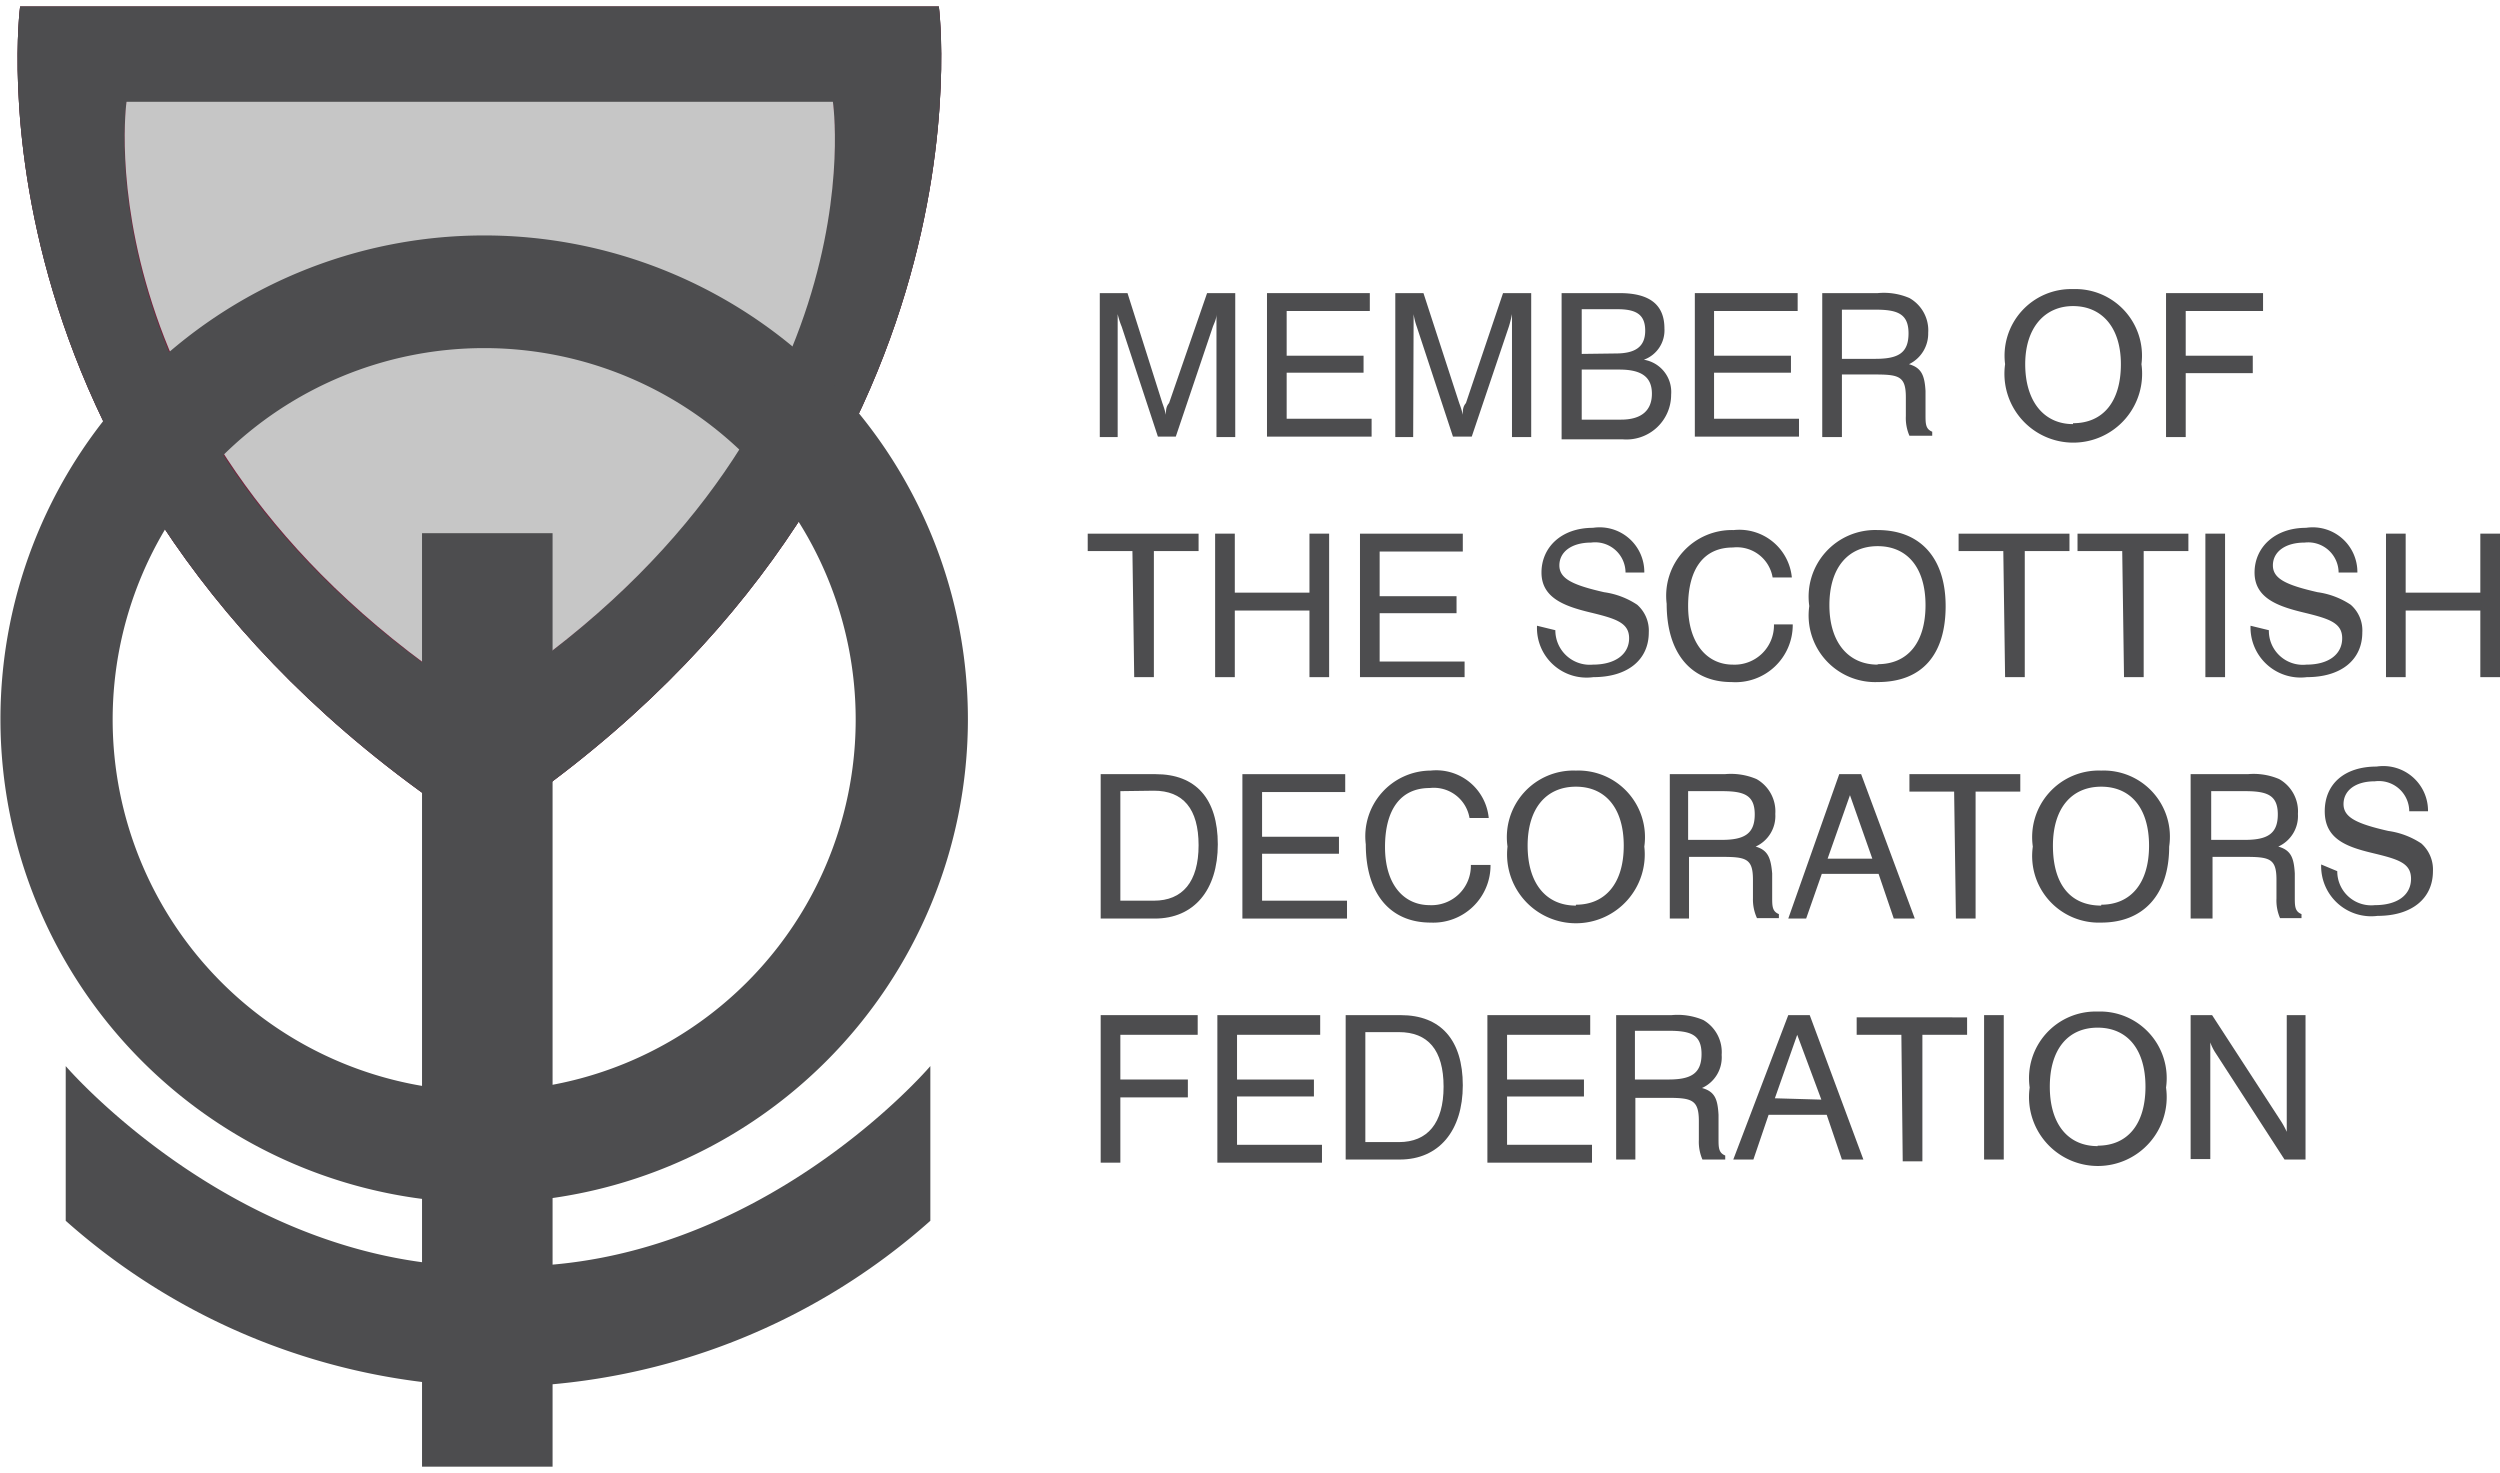 <svg xmlns="http://www.w3.org/2000/svg" width="56" height="33" viewBox="0 0 55.92 32.66">
  <defs>
    <style>
      .cls-1 {
        fill: #4d4d4f;
      }

      .cls-2 {
        fill: #73243d;
      }

      .cls-3 {
        fill: #c6c6c6;
      }
    </style>
  </defs>
  <title>footer-scottish-decorators</title>
  <g id="Layer_2" data-name="Layer 2">
    <g id="Layer_3" data-name="Layer 3">
      <g>
        <path class="cls-1" d="M10.77,18.44C22.42,10.88,21,0,21,0H.45S-1,10.88,10.69,18.44"/>
        <path class="cls-2" d="M10.77,18.44C22.42,10.88,21,0,21,0H.45S-1,10.88,10.69,18.44"/>
        <path class="cls-1" d="M10.82,30.87a14.68,14.68,0,0,1-9.35-3.71V23.7s3.84,4.48,9.35,4.48"/>
        <path class="cls-1" d="M11.46,30.87a14.69,14.69,0,0,0,9.35-3.71V23.7S17,28.18,11.46,28.18"/>
        <g>
          <path class="cls-1" d="M21,0H.45S-1,10.88,10.69,18.44h.08C22.42,10.88,21,0,21,0ZM10.76,15.54H10.7c-9-5.8-7.87-13.4-7.87-13.4h15.8S19.71,9.73,10.76,15.54Z"/>
          <path class="cls-3" d="M11,2.13H2.83s-1.08,7.6,7.87,13.4h.06c9-5.8,7.87-13.4,7.87-13.4Z"/>
        </g>
        <path class="cls-1" d="M10.82,5.12A10.82,10.82,0,1,0,21.65,15.95,10.82,10.82,0,0,0,10.82,5.12Zm0,19.14a8.31,8.31,0,1,1,8.32-8.31A8.31,8.31,0,0,1,10.82,24.26Z"/>
        <rect class="cls-1" x="9.44" y="11.78" width="2.92" height="20.88"/>
        <g>
          <path class="cls-1" d="M25,9.63h-.4V6.41h.62L26,8.87a2.48,2.48,0,0,1,.08.26c0-.1,0-.18.07-.26L27,6.41h.63V9.63h-.42V6.88c0,.11-.05.2-.08.28l-.83,2.46H25.9l-.81-2.46A1.84,1.84,0,0,1,25,6.88Z"/>
          <path class="cls-1" d="M28.34,6.41h2.3v.4H28.78v1H30.5v.38H28.78V9.22h1.9v.4H28.34Z"/>
          <path class="cls-1" d="M31.61,9.63h-.4V6.41h.63l.8,2.46a1.94,1.94,0,0,1,.08.26c0-.1,0-.18.07-.26l.83-2.46h.63V9.63h-.43V6.88a2.59,2.59,0,0,1-.07.28l-.83,2.46H32.5l-.81-2.46a1.48,1.48,0,0,1-.07-.28Z"/>
          <path class="cls-1" d="M34.93,6.41h1.3c.67,0,1,.26,1,.79a.7.7,0,0,1-.46.7.73.73,0,0,1,.61.78,1,1,0,0,1-1.09,1H34.93Zm1.21,1.35c.44,0,.66-.15.66-.51s-.2-.48-.62-.48h-.8v1Zm.12,1.48c.45,0,.69-.2.69-.58s-.24-.54-.73-.54h-.84V9.24Z"/>
          <path class="cls-1" d="M37.91,6.41h2.3v.4H38.34v1h1.72v.38H38.34V9.22h1.9v.4H37.91Z"/>
          <path class="cls-1" d="M42,6.41a1.45,1.45,0,0,1,.71.11.83.83,0,0,1,.42.78A.76.76,0,0,1,42.7,8c.28.08.35.25.37.6l0,.53c0,.2,0,.32.15.38v.09h-.51a1,1,0,0,1-.08-.44l0-.42c0-.48-.16-.51-.72-.51h-.71V9.63h-.44V6.41ZM41.2,7.88h.75c.51,0,.74-.13.74-.57s-.25-.53-.74-.53H41.2Z"/>
          <path class="cls-1" d="M46.37,6.32A1.49,1.49,0,0,1,47.9,8a1.54,1.54,0,1,1-3.05,0A1.49,1.49,0,0,1,46.37,6.32Zm0,3c.67,0,1.07-.48,1.07-1.32S47,6.7,46.37,6.7,45.3,7.18,45.3,8,45.71,9.34,46.37,9.34Z"/>
          <path class="cls-1" d="M48.45,6.41h2.17v.4H48.89v1h1.5v.39h-1.5V9.63h-.44Z"/>
          <path class="cls-1" d="M25.33,12.18h-1v-.39h2.48v.39h-1V15h-.44Z"/>
          <path class="cls-1" d="M27.18,11.79h.44v1.32h1.67V11.79h.44V15h-.44V13.51H27.62V15h-.44Z"/>
          <path class="cls-1" d="M30.42,11.79h2.3v.4H30.86v1h1.72v.38H30.86v1.08h1.9V15H30.42Z"/>
          <path class="cls-1" d="M34.79,13.95a.77.77,0,0,0,.84.77c.51,0,.81-.24.81-.59s-.3-.44-.88-.58-1.08-.33-1.08-.89.44-1,1.15-1a1,1,0,0,1,1.15,1h-.42a.68.68,0,0,0-.77-.67c-.44,0-.71.21-.71.51s.3.44,1,.6a1.78,1.78,0,0,1,.74.28.77.77,0,0,1,.26.62c0,.61-.47,1-1.24,1a1.11,1.11,0,0,1-1.26-1.15Z"/>
          <path class="cls-1" d="M40.1,13.82a1.28,1.28,0,0,1-1.37,1.29c-.9,0-1.45-.64-1.45-1.75a1.47,1.47,0,0,1,1.5-1.65,1.18,1.18,0,0,1,1.3,1.06h-.43a.81.81,0,0,0-.89-.67c-.65,0-1,.48-1,1.31s.42,1.31,1,1.31a.88.88,0,0,0,.92-.9Z"/>
          <path class="cls-1" d="M42,11.71c.95,0,1.52.62,1.52,1.7S43,15.11,42,15.11a1.49,1.49,0,0,1-1.53-1.7A1.49,1.49,0,0,1,42,11.71Zm0,3c.67,0,1.07-.48,1.07-1.32s-.41-1.32-1.07-1.32-1.08.48-1.08,1.32S41.35,14.72,42,14.72Z"/>
          <path class="cls-1" d="M44.81,12.18h-1v-.39h2.48v.39h-1V15h-.44Z"/>
          <path class="cls-1" d="M47.47,12.18h-1v-.39h2.48v.39h-1V15h-.44Z"/>
          <path class="cls-1" d="M49.33,11.79h.44V15h-.44Z"/>
          <path class="cls-1" d="M50.75,13.95a.76.76,0,0,0,.84.77c.51,0,.8-.24.8-.59s-.3-.44-.88-.58-1.08-.33-1.08-.89.45-1,1.15-1a1,1,0,0,1,1.15,1h-.42a.68.68,0,0,0-.76-.67c-.44,0-.71.21-.71.51s.3.44,1,.6a1.78,1.78,0,0,1,.74.28.76.76,0,0,1,.26.62c0,.61-.47,1-1.24,1a1.12,1.12,0,0,1-1.26-1.15Z"/>
          <path class="cls-1" d="M53.37,11.79h.44v1.32h1.67V11.79h.44V15h-.44V13.51H53.81V15h-.44Z"/>
          <path class="cls-1" d="M24.62,17.17h1.23c.9,0,1.39.55,1.39,1.57s-.53,1.66-1.41,1.66H24.62Zm.44.38V20h.75c.64,0,1-.42,1-1.24s-.35-1.22-1-1.22Z"/>
          <path class="cls-1" d="M27.79,17.17h2.3v.4H28.23v1h1.72v.38H28.23V20h1.9v.4H27.79Z"/>
          <path class="cls-1" d="M33.34,19.2A1.28,1.28,0,0,1,32,20.49c-.9,0-1.45-.64-1.45-1.75A1.47,1.47,0,0,1,32,17.09a1.18,1.18,0,0,1,1.3,1.06h-.43a.81.81,0,0,0-.89-.67c-.65,0-1,.48-1,1.32s.42,1.3,1,1.3a.88.88,0,0,0,.92-.9Z"/>
          <path class="cls-1" d="M35.25,17.09a1.49,1.49,0,0,1,1.53,1.7,1.54,1.54,0,1,1-3.06,0A1.49,1.49,0,0,1,35.25,17.09Zm0,3c.66,0,1.07-.48,1.07-1.32s-.41-1.32-1.07-1.32-1.08.48-1.08,1.32S34.58,20.11,35.25,20.11Z"/>
          <path class="cls-1" d="M38.58,17.17a1.46,1.46,0,0,1,.71.11.83.83,0,0,1,.42.78.75.75,0,0,1-.44.73c.28.08.34.26.37.6l0,.53c0,.2,0,.32.15.38v.09H39.3a1,1,0,0,1-.09-.44l0-.42c0-.48-.16-.51-.72-.51h-.71V20.4h-.43V17.17Zm-.82,1.47h.75c.5,0,.74-.13.74-.57s-.25-.52-.74-.52h-.75Z"/>
          <path class="cls-1" d="M41.14,17.17h.49l1.2,3.23h-.47l-.34-1H40.75l-.35,1H40Zm.74,1.89-.5-1.42-.5,1.42Z"/>
          <path class="cls-1" d="M43.71,17.56h-1v-.39h2.48v.39h-1V20.4h-.44Z"/>
          <path class="cls-1" d="M47,17.09a1.48,1.48,0,0,1,1.52,1.7c0,1.08-.58,1.7-1.52,1.7a1.49,1.49,0,0,1-1.53-1.7A1.49,1.49,0,0,1,47,17.09Zm0,3c.66,0,1.07-.48,1.07-1.32s-.41-1.32-1.07-1.32-1.08.48-1.08,1.32S46.29,20.11,47,20.11Z"/>
          <path class="cls-1" d="M50.28,17.17a1.45,1.45,0,0,1,.7.11.83.83,0,0,1,.42.78.75.75,0,0,1-.44.73c.29.08.35.26.37.6l0,.53c0,.2,0,.32.15.38v.09H51a1,1,0,0,1-.08-.44l0-.42c0-.48-.16-.51-.72-.51h-.71V20.4H49V17.17Zm-.82,1.47h.75c.5,0,.74-.13.74-.57s-.25-.52-.74-.52h-.75Z"/>
          <path class="cls-1" d="M52.28,19.34a.76.76,0,0,0,.84.76c.51,0,.81-.23.81-.59s-.3-.44-.88-.58S52,18.61,52,18s.44-1,1.16-1a1,1,0,0,1,1.15,1h-.42a.68.68,0,0,0-.77-.67c-.44,0-.7.21-.7.51s.3.44,1,.6a1.79,1.79,0,0,1,.74.28.78.78,0,0,1,.26.62c0,.61-.47,1-1.24,1a1.12,1.12,0,0,1-1.26-1.15Z"/>
          <path class="cls-1" d="M24.62,22.56h2.17V23H25.06v1h1.51v.4H25.06v1.46h-.44Z"/>
          <path class="cls-1" d="M27.23,22.56h2.3V23H27.67v1h1.72v.38H27.67v1.08h1.9v.4H27.23Z"/>
          <path class="cls-1" d="M30.1,22.56h1.23c.9,0,1.39.56,1.39,1.57s-.53,1.66-1.41,1.66H30.1Zm.44.38v2.46h.75c.64,0,1-.42,1-1.24s-.35-1.22-1-1.22Z"/>
          <path class="cls-1" d="M33.27,22.56h2.3V23H33.71v1h1.72v.38H33.71v1.08h1.9v.4H33.27Z"/>
          <path class="cls-1" d="M37.39,22.56a1.47,1.47,0,0,1,.71.11.83.83,0,0,1,.41.78.75.75,0,0,1-.44.74c.29.08.35.25.37.6l0,.53c0,.2,0,.32.15.38v.09h-.51a1,1,0,0,1-.08-.44l0-.42c0-.48-.16-.52-.71-.52h-.71v1.38h-.43V22.56ZM36.57,24h.75c.5,0,.74-.13.74-.57s-.25-.52-.74-.52h-.75Z"/>
          <path class="cls-1" d="M40,22.56h.48l1.2,3.23h-.48l-.34-1H39.56l-.34,1h-.45Zm.74,1.89L40.2,23l-.5,1.42Z"/>
          <path class="cls-1" d="M42.53,23h-1v-.39H44V23H43v2.83h-.44Z"/>
          <path class="cls-1" d="M44.38,22.56h.44v3.23h-.44Z"/>
          <path class="cls-1" d="M46.92,22.48a1.49,1.49,0,0,1,1.53,1.7,1.54,1.54,0,1,1-3.05,0A1.49,1.49,0,0,1,46.92,22.48Zm0,3c.67,0,1.07-.48,1.07-1.32s-.41-1.32-1.07-1.32-1.07.48-1.07,1.32S46.26,25.49,46.92,25.49Z"/>
          <path class="cls-1" d="M49,22.56h.48L51,24.9a1.85,1.85,0,0,1,.15.27V22.56h.42v3.23h-.47l-1.54-2.38a1.09,1.09,0,0,1-.12-.24v2.61H49Z"/>
        </g>
      </g>
    </g>
  </g>
</svg>
